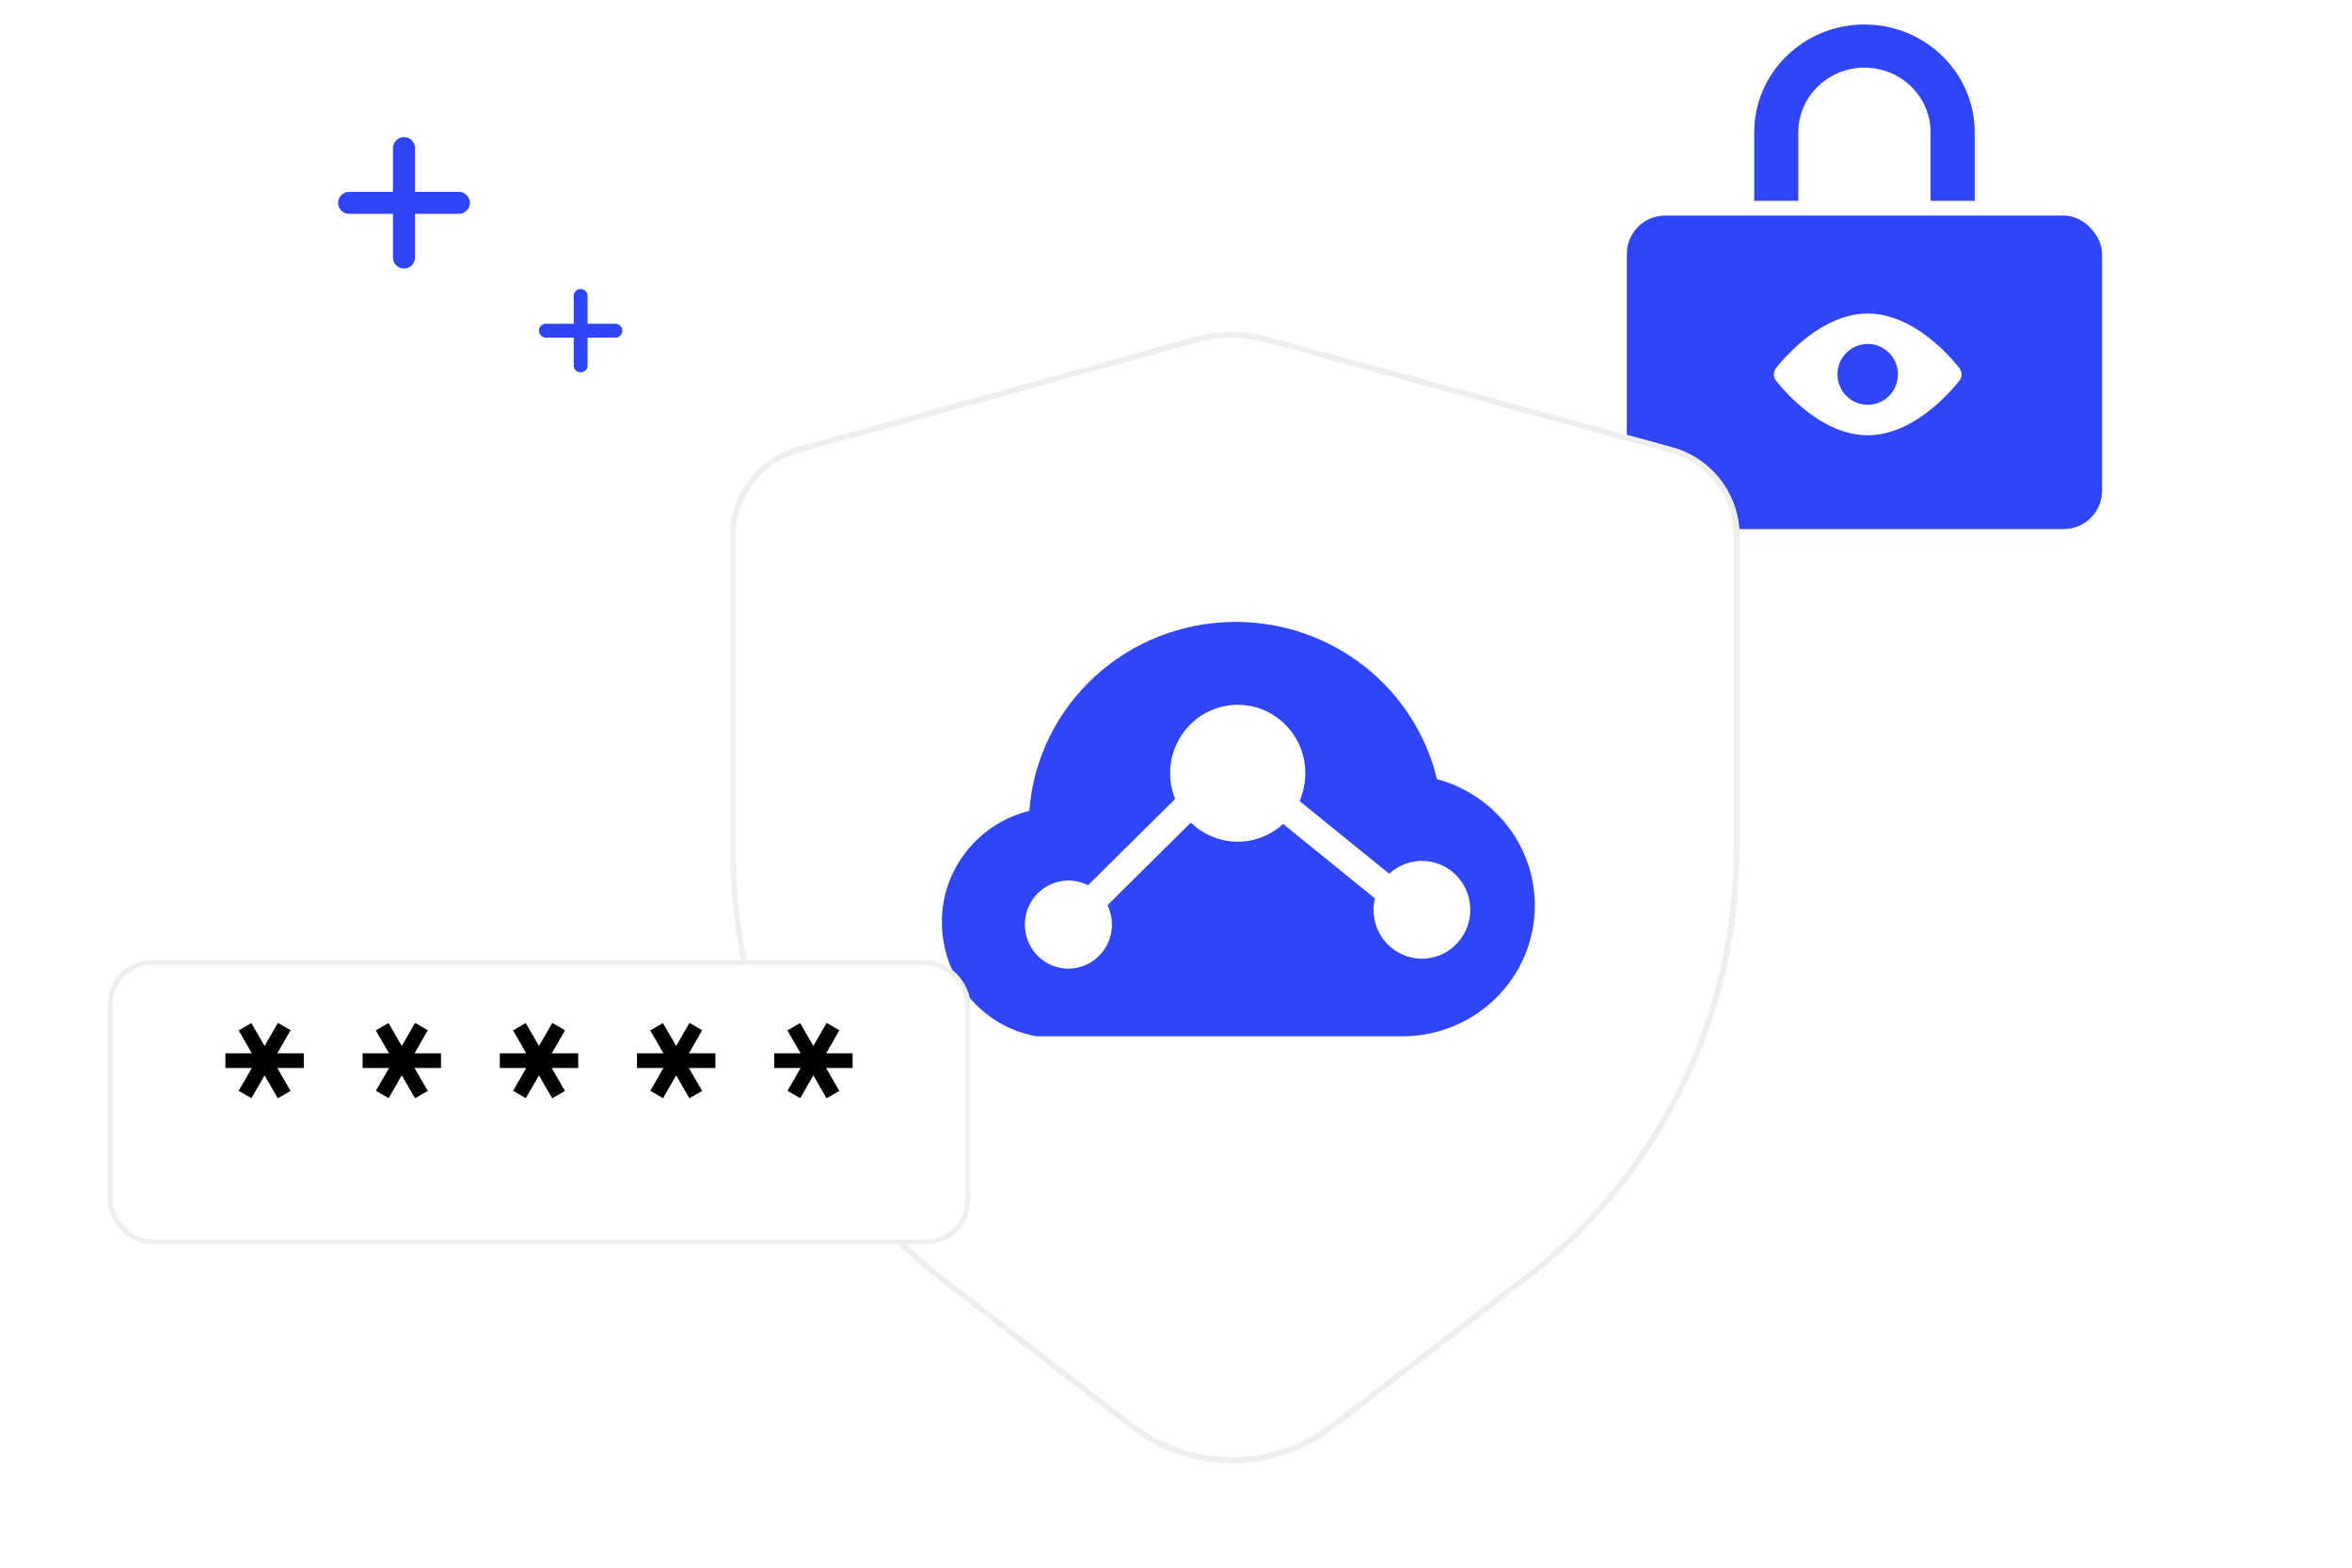 <svg fill="none" height="320" viewBox="0 0 480 320" width="480" xmlns="http://www.w3.org/2000/svg" xmlns:xlink="http://www.w3.org/1999/xlink"><clipPath id="a"><path d="m0 0h480v320h-480z"/></clipPath><filter id="b" color-interpolation-filters="sRGB" height="380.53" width="348.53" x="-71.265" y="-44.541"><feFlood flood-opacity="0" result="BackgroundImageFix"/><feColorMatrix in="SourceAlpha" type="matrix" values="0 0 0 0 0 0 0 0 0 0 0 0 0 0 0 0 0 0 127 0"/><feOffset dx="0" dy="26.724"/><feGaussianBlur stdDeviation="17.816"/><feColorMatrix type="matrix" values="0 0 0 0 0 0 0 0 0 0 0 0 0 0 0 0 0 0 0.03 0"/><feBlend in2="BackgroundImageFix" mode="normal" result="effect1_dropShadow"/><feBlend in="SourceGraphic" in2="effect1_dropShadow" mode="normal" result="shape"/></filter><clipPath id="c"><path d="m149 40h206v238h-206z"/></clipPath><filter id="d" color-interpolation-filters="sRGB" height="154" width="272" x="-48" y="-40"><feFlood flood-opacity="0" result="BackgroundImageFix"/><feColorMatrix in="SourceAlpha" type="matrix" values="0 0 0 0 0 0 0 0 0 0 0 0 0 0 0 0 0 0 127 0"/><feOffset dx="0" dy="8"/><feGaussianBlur stdDeviation="12"/><feColorMatrix type="matrix" values="0 0 0 0 0 0 0 0 0 0 0 0 0 0 0 0 0 0 0.05 0"/><feBlend in2="BackgroundImageFix" mode="normal" result="effect1_dropShadow"/><feBlend in="SourceGraphic" in2="effect1_dropShadow" mode="normal" result="shape"/></filter><g clip-path="url(#a)"><path d="m0 0h480v320h-480z" fill="#fff"/><path d="m403 27.03 0 13.97h-9v-13.97c0-7.301-6.043-13.218-13.5-13.218s-13.5 5.917-13.5 13.218l0 13.97h-9v-13.97c0-12.167 10.074-22.03 22.5-22.03s22.5 9.864 22.5 22.03z" fill="#3045f8"/><rect fill="#3045f8" height="64" rx="7.849" width="97" x="332" y="44"/><path d="m381.163 64c9.188 0 16.632 8.523 18.716 11.136.596.771.596 1.842 0 2.57-2.084 2.613-9.528 11.136-18.716 11.136-9.188 0-16.632-8.523-18.716-11.136-.596-.771-.596-1.842 0-2.57 2.084-2.613 9.528-11.136 18.716-11.136zm-6.167 12.421c0-3.426 2.765-6.21 6.168-6.21 3.403 0 6.168 2.784 6.168 6.21 0 3.426-2.765 6.21-6.168 6.21-3.403 0-6.168-2.784-6.168-6.21z" fill="#fff" fill-rule="evenodd"/><g filter="url(#b)"><g clip-path="url(#c)"><path d="m149 147.124c0 34.318 15.867 66.708 42.982 87.742l38.52 29.883c12.246 9.5 29.354 9.558 41.664.141l39.257-30.032c27.467-21.011 43.577-53.619 43.577-88.2v-64.007c0-8.451-5.655-15.858-13.807-18.086l-82.258-22.474c-5.01-1.369-10.297-1.359-15.303.027l-80.889 22.411c-8.121 2.25-13.743 9.641-13.743 18.068z" fill="#fff"/><g fill-rule="evenodd"><path d="m149 147.124c0 34.318 15.867 66.708 42.982 87.742l38.52 29.883c12.246 9.5 29.354 9.558 41.664.141l39.257-30.032c27.467-21.011 43.577-53.619 43.577-88.2v-64.007c0-8.451-5.655-15.858-13.807-18.086l-82.258-22.474c-5.01-1.369-10.297-1.359-15.303.027l-80.889 22.411c-8.121 2.25-13.743 9.641-13.743 18.068zm1.177 0q0 12.653 2.872 24.962 2.836 12.157 8.331 23.372 5.494 11.216 13.361 20.909 7.966 9.814 17.963 17.569l38.52 29.883q4.378 3.396 9.602 5.169 5.095 1.73 10.488 1.748 5.393.018 10.5-1.677 5.236-1.738 9.637-5.104l39.257-30.032q10.126-7.745 18.201-17.594 7.974-9.723 13.547-21.004 5.574-11.28 8.452-23.521 2.915-12.398 2.915-25.146v-64.007q0-5.941-3.605-10.662-3.605-4.722-9.336-6.288l-82.257-22.474q-7.343-2.006-14.679.026l-80.889 22.411q-5.708 1.581-9.294 6.296-3.586 4.715-3.586 10.638z" fill="#eee"/><path d="m252.168 100.223c-22.077 0-40.421 16.796-42.108 38.554-10.255 2.562-17.844 11.739-17.844 22.663 0 11.542 8.232 21.471 19.366 23.373h74.601c14.935 0 27.041-11.958 27.041-26.711 0-12.336-8.464-22.716-19.968-25.786-4.525-18.823-21.515-32.093-41.088-32.093zm14.226 30.891c0 1.952-.403 3.88-1.185 5.665l18.302 14.844c1.82-1.686 4.203-2.623 6.672-2.623 5.454 0 9.875 4.469 9.875 9.982 0 5.513-4.421 9.983-9.875 9.983-5.453 0-9.874-4.469-9.874-9.983 0-.786.092-1.569.273-2.333l-18.72-15.182c-2.535 2.327-5.841 3.618-9.263 3.618-3.563 0-6.995-1.4-9.563-3.902l-17.022 16.863c.597 1.232.907 2.586.907 3.958 0 4.966-3.977 8.992-8.882 8.992s-8.882-4.026-8.882-8.992 3.977-8.992 8.882-8.992c1.389 0 2.759.33 3.999.963l17.777-17.611c-.668-1.668-1.011-3.45-1.011-5.25 0-7.716 6.176-13.971 13.795-13.971s13.795 6.255 13.795 13.971z" fill="#3045f8"/></g></g></g><g filter="url(#d)"><rect fill="#fff" height="58" rx="9" width="176" x="22" y="188"/><rect fill="none" height="57" rx="8.5" stroke="#eee" width="175" x="22.5" y="188.5"/></g><g fill="#000"><path d="m46 215h16v3h-16z"/><path d="m56.7 224.18h16v3h-16z" transform="matrix(-.5 -.866 .866 -.5 -109.095 385.373)"/><path d="m59.305 210.301h16v3h-16z" transform="matrix(-.5 .866 -.866 -.5 271.083 264.092)"/><path d="m74 215h16v3h-16z"/><path d="m84.7 224.18h16v3h-16z" transform="matrix(-.5 -.866 .866 -.5 -67.095 409.622)"/><path d="m87.305 210.301h16v3h-16z" transform="matrix(-.5 .866 -.866 -.5 313.083 239.843)"/><path d="m102 215h16v3h-16z"/><path d="m112.7 224.18h16v3h-16z" transform="matrix(-.5 -.866 .866 -.5 -25.095 433.871)"/><path d="m115.305 210.301h16v3h-16z" transform="matrix(-.5 .866 -.866 -.5 355.083 215.594)"/><path d="m130 215h16v3h-16z"/><path d="m140.7 224.18h16v3h-16z" transform="matrix(-.5 -.866 .866 -.5 16.905 458.119)"/><path d="m143.305 210.301h16v3h-16z" transform="matrix(-.5 .866 -.866 -.5 397.083 191.346)"/><path d="m158 215h16v3h-16z"/><path d="m168.7 224.18h16v3h-16z" transform="matrix(-.5 -.866 .866 -.5 58.905 482.368)"/><path d="m171.305 210.301h16v3h-16z" transform="matrix(-.5 .866 -.866 -.5 439.083 167.097)"/></g><path d="m80.2 52.575q0 .11.011.22.011.11.032.217.021.108.053.213.032.105.074.207.042.102.094.199.052.097.113.189.061.091.131.177.07.085.148.163.078.078.163.148.085.07.176.131.091.061.189.113.097.052.199.094.102.042.207.074.105.032.213.053.108.021.217.032.11.011.22.011.11 0 .22-.011.11-.011.217-.032.108-.021.213-.053.105-.032.207-.074.102-.042.199-.094.097-.052.189-.113.091-.061.176-.131.085-.07.163-.148.078-.078.148-.163.07-.085.131-.177.061-.091.113-.189.052-.097.094-.199.042-.102.074-.207.032-.105.053-.213.021-.108.032-.217.011-.11.011-.22v-8.933h8.965q.11 0 .219-.011.109-.011.217-.032.108-.021.213-.053.105-.032.206-.074.101-.042.198-.094.097-.052.188-.113.091-.061.176-.131.085-.07.163-.147.078-.078.147-.163.07-.085.131-.176.061-.091.113-.188.052-.097.094-.198.042-.101.074-.206.032-.105.053-.213.021-.108.032-.217.011-.109.011-.219 0-.11-.011-.219-.011-.109-.032-.217-.021-.108-.053-.213-.032-.105-.074-.206-.042-.101-.094-.198-.052-.097-.113-.188-.061-.091-.131-.176-.07-.085-.147-.163-.078-.078-.163-.147-.085-.07-.176-.131-.091-.061-.188-.113-.097-.052-.198-.094-.101-.042-.206-.074-.105-.032-.213-.053-.108-.021-.217-.032-.109-.011-.219-.011h-8.965v-8.934q0-.11-.011-.22-.011-.11-.032-.217-.021-.108-.053-.213-.032-.105-.074-.207-.042-.102-.094-.199-.052-.097-.113-.189-.061-.091-.131-.177-.07-.085-.148-.163-.078-.078-.163-.148-.085-.07-.176-.131-.091-.061-.189-.113-.097-.052-.199-.094-.102-.042-.207-.074-.105-.032-.213-.053-.108-.021-.217-.032-.11-.011-.22-.011-.11 0-.22.011-.11.011-.217.032-.108.021-.213.053-.105.032-.207.074-.102.042-.199.094-.097.052-.189.113-.091.061-.176.131-.085.07-.163.148-.078.078-.148.163-.07.085-.131.177-.061.091-.113.189-.052.097-.094.199-.042.102-.074.207-.032.105-.053.213-.021.108-.032.217-.011.11-.011.22v8.934h-8.966q-.11 0-.219.011-.109.011-.217.032-.108.021-.213.053-.105.032-.206.074-.101.042-.198.094-.097.052-.188.113-.091.061-.176.131-.085.07-.162.147-.078.078-.147.163-.07.085-.131.176-.061.091-.113.188-.052.097-.094.198-.042.101-.074.206-.032.105-.053.213-.021.108-.032.217-.011.109-.011.219 0 .11.011.219.011.109.032.217.021.108.053.213.032.105.074.206.042.102.094.198.052.097.113.188.061.091.131.176.07.085.147.163.078.078.162.147.085.07.176.131.091.061.188.113.097.052.198.094.101.042.206.074.105.032.213.053.108.021.217.032.109.011.219.011h8.966z" fill="#2f44f5" fill-rule="evenodd"/><path d="m117.083 74.583q0 .07.007.139.007.069.02.138.014.068.034.135.02.067.047.131.027.064.059.126.033.061.071.119.039.058.083.112.044.054.093.103.049.049.103.093.054.044.112.083.058.039.119.071.061.033.126.059.064.027.131.047.067.02.135.034.068.014.138.02.069.007.139.007.07 0 .139-.007.069-.007.138-.02.068-.014.135-.034.067-.02.131-.047.064-.027.126-.059.061-.033.119-.071.058-.039.112-.083.054-.044.103-.093.049-.049.093-.103.044-.054.083-.112.039-.058.071-.119.033-.061.059-.126.027-.064.047-.131.02-.067.034-.135.014-.068.02-.138.007-.069.007-.139v-5.666h5.667q.07 0 .139-.007.069-.007.138-.02.068-.014.135-.034.067-.02.131-.047.064-.027.126-.059.061-.033.119-.071.058-.039.112-.083.054-.044.103-.093.049-.049.093-.103.044-.054.083-.112.039-.058.071-.119.033-.061.059-.126.027-.064.047-.131.02-.067.034-.135.014-.068.02-.138.007-.069.007-.139 0-.07-.007-.139-.007-.069-.02-.138-.014-.068-.034-.135-.02-.067-.047-.131-.027-.064-.059-.126-.033-.061-.071-.119-.039-.058-.083-.112-.044-.054-.093-.103-.049-.049-.103-.093-.054-.044-.112-.083-.058-.039-.119-.071-.061-.033-.126-.059-.064-.027-.131-.047-.067-.02-.135-.034-.068-.014-.138-.02-.069-.007-.139-.007h-5.667v-5.667q0-.07-.007-.139-.007-.069-.02-.138-.014-.068-.034-.135-.02-.067-.047-.131-.027-.064-.059-.126-.033-.061-.071-.119-.039-.058-.083-.112-.044-.054-.093-.103-.049-.049-.103-.093-.054-.044-.112-.083-.058-.039-.119-.071-.061-.033-.126-.059-.064-.027-.131-.047-.067-.02-.135-.034-.068-.014-.138-.02-.069-.007-.139-.007-.07 0-.139.007-.069.007-.138.02-.068.014-.135.034-.067.02-.131.047-.064.027-.126.059-.061.033-.119.071-.058.039-.112.083-.054.044-.103.093-.049.049-.093.103-.044.054-.083.112-.039.058-.071.119-.033.061-.059.126-.027.064-.047.131-.02.067-.034.135-.014.068-.02.138-.007.069-.007.139v5.667h-5.666q-.07 0-.139.007-.069.007-.138.02-.068.014-.135.034-.067.02-.131.047-.064.027-.126.059-.061.033-.119.071-.058.039-.112.083-.054.044-.103.093-.049.049-.093.103-.044.054-.083.112-.039.058-.071.119-.033.061-.059.126-.027.064-.047.131-.02.067-.034.135-.014.068-.02.138-.007.069-.007.139 0 .07.007.139.007.069.02.138.014.068.034.135.02.067.047.131.027.064.059.126.033.061.071.119.039.058.083.112.044.054.093.103.049.049.103.093.054.044.112.083.058.039.119.071.061.033.126.059.064.027.131.047.067.02.135.034.068.014.138.02.069.007.139.007h5.666z" fill="#2f44f5" fill-rule="evenodd"/></g></svg>